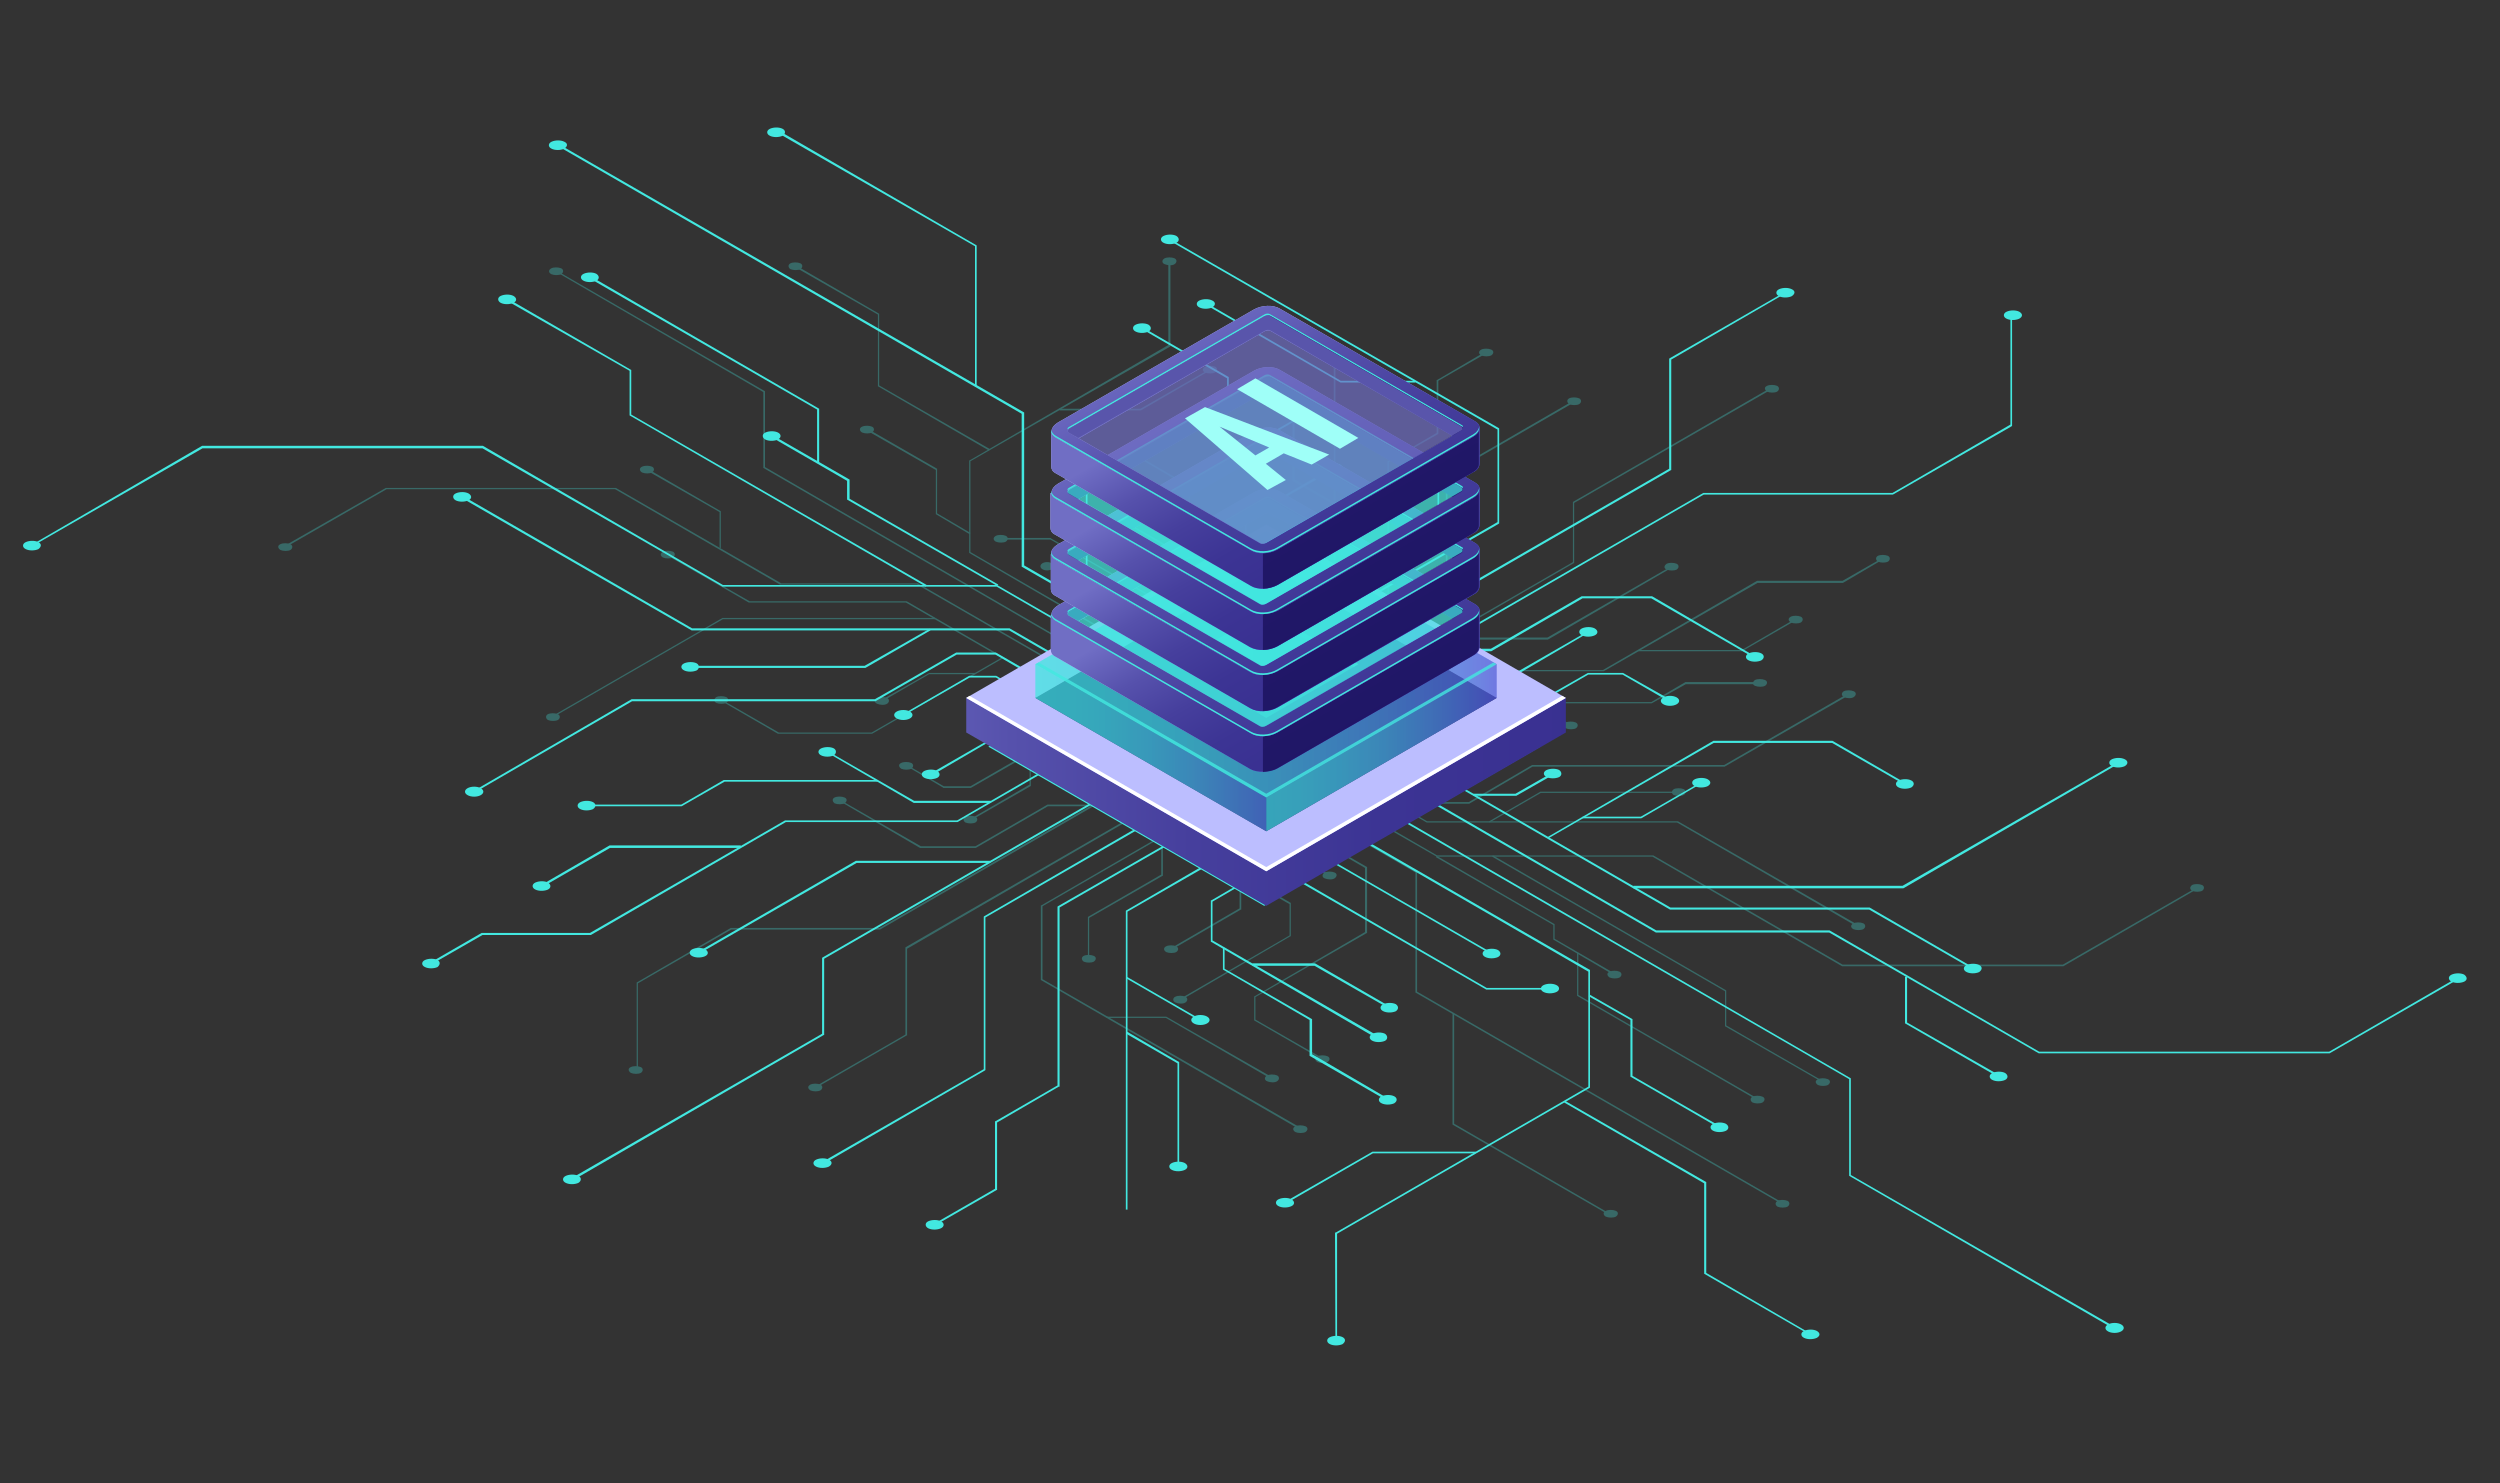 <?xml version="1.0" encoding="utf-8"?>
<!-- Generator: Adobe Illustrator 22.1.0, SVG Export Plug-In . SVG Version: 6.00 Build 0)  -->
<svg version="1.1" id="Ñëîé_1" xmlns="http://www.w3.org/2000/svg" xmlns:xlink="http://www.w3.org/1999/xlink" x="0px" y="0px"
	 viewBox="0 0 600 356" style="enable-background:new 0 0 600 356;" xml:space="preserve">
<rect x="0" y="0" width="600" height="356" fill="#333333" stroke="none"/>
<style type="text/css">
	.st0{fill:#42E8E0;}
	.st1{opacity:0.3;}
	.st2{fill:url(#SVGID_1_);}
	.st3{fill:#BCBEFF;}
	.st4{fill:#FFFFFF;}
	.st5{fill:#0F054C;}
	.st6{opacity:0.5;fill:url(#SVGID_2_);enable-background:new    ;}
	.st7{opacity:0.5;fill:url(#SVGID_3_);enable-background:new    ;}
	.st8{opacity:0.5;fill:url(#SVGID_4_);enable-background:new    ;}
	.st9{opacity:0.5;fill:url(#SVGID_5_);enable-background:new    ;}
	.st10{opacity:0.5;fill:#42E8E0;enable-background:new    ;}
	.st11{opacity:0.5;fill:url(#SVGID_6_);enable-background:new    ;}
	.st12{opacity:0.5;fill:url(#SVGID_7_);enable-background:new    ;}
	.st13{opacity:0.8;fill:#42E8E0;enable-background:new    ;}
	.st14{fill:url(#SVGID_8_);}
	.st15{fill:url(#SVGID_9_);}
	.st16{opacity:0.6;fill:#0F054C;enable-background:new    ;}
	.st17{fill:url(#SVGID_10_);}
	.st18{fill:url(#SVGID_11_);}
	.st19{fill:#251C72;}
	.st20{opacity:0.7;fill:#42E8E0;enable-background:new    ;}
	.st21{fill:url(#SVGID_12_);}
	.st22{fill:url(#SVGID_13_);}
	.st23{fill:url(#SVGID_14_);}
	.st24{fill:url(#SVGID_15_);}
	.st25{fill:url(#SVGID_16_);}
	.st26{fill:url(#SVGID_17_);}
	.st27{fill:url(#SVGID_18_);}
	.st28{fill:url(#SVGID_19_);}
	.st29{fill:url(#SVGID_20_);}
	.st30{fill:url(#SVGID_21_);}
	.st31{fill:url(#SVGID_22_);}
	.st32{fill:url(#SVGID_23_);}
	.st33{opacity:0.7;fill:#706EC4;enable-background:new    ;}
	.st34{fill:#9FFFF8;}
</style>
<path class="st0" d="M303.4,217.4L303.4,217.4l-66.2-38.2l0.3-0.2l65.9-38l0.1,0.1l66.1,38.1l-0.3,0.2L303.4,217.4z M238.1,179.2
	l65.3,37.7l65.3-37.7l-65.3-37.7L238.1,179.2z"/>
<g>
	<g>
		<path class="st0" d="M138.8,283.9c-0.9,0.4-2.2,0.4-3,0c-0.9-0.4-0.9-1.3,0-1.7s2.2-0.4,3,0C139.6,282.6,139.6,283.4,138.8,283.9z
			"/>
		<path class="st0" d="M198.9,280c-0.9,0.4-2.2,0.4-3,0c-0.9-0.4-0.9-1.3,0-1.7c0.9-0.4,2.2-0.4,3,0
			C199.8,278.7,199.8,279.5,198.9,280z"/>
		<path class="st0" d="M225.8,294.8c-0.9,0.4-2.2,0.4-3,0s-0.9-1.3,0-1.7s2.2-0.4,3,0C226.7,293.5,226.7,294.4,225.8,294.8z"/>
		<path class="st0" d="M105,232.1c-0.9,0.4-2.2,0.4-3,0c-0.9-0.4-0.9-1.3,0-1.7c0.9-0.4,2.2-0.4,3,0
			C105.7,230.8,105.7,231.5,105,232.1z"/>
		<g>
			<path class="st0" d="M304.9,211l-0.1-0.1l-56.3-32.5l56.4-32.5l0.1,0.1l56.3,32.5L304.9,211z M249.5,178.5l55.4,32l55.4-32
				l-55.4-32L249.5,178.5z"/>
			<polygon class="st0" points="284.2,158.4 245.2,136 245.2,99.3 133.8,35 134.1,34.6 245.8,99 245.8,135.7 284.4,158 			"/>
			<polygon class="st0" points="234,92.7 234,59.1 186.5,31.8 186.8,31.3 234.4,58.9 234.4,92.7 			"/>
			<polygon class="st0" points="276.9,162.6 239.2,140.8 173.4,140.8 115.8,107.6 48.6,107.6 7.9,131 7.7,130.7 48.5,107 115.9,107 
				173.5,140.4 239.3,140.4 277.1,162.2 			"/>
			<polygon class="st0" points="332.9,162.6 332.7,162.2 408.8,118.3 454.2,118.3 482.5,101.9 482.5,75.4 482.9,75.4 482.9,102.2 
				482.8,102.3 454.3,118.7 408.9,118.7 			"/>
			<polygon class="st0" points="323.8,157.4 323.6,156.9 400.6,112.5 400.6,86.1 400.7,86 428.5,70 428.7,70.3 401.1,86.3 
				401.1,112.8 400.9,112.9 			"/>
			<polygon class="st0" points="314.3,151.8 314.1,151.4 359.4,125.3 359.4,103.1 280.6,57.7 280.9,57.4 359.8,102.8 359.8,125.6 
				359.7,125.7 			"/>
			<polygon class="st0" points="559.1,252.8 489.3,252.8 439,223.8 397.4,223.8 340,190.6 340.3,190.2 397.5,223.3 439.1,223.3 
				489.4,252.4 559,252.4 589.8,234.6 590,235 			"/>
			<polygon class="st0" points="473.4,232.6 448.6,218.3 400.8,218.3 346.5,186.9 346.7,186.5 400.9,217.8 448.7,217.8 473.6,232.2 
							"/>
			<polygon class="st0" points="371.6,201.2 371.4,200.9 411.2,177.8 439.8,177.8 458.3,188.5 458.1,188.9 439.7,178.3 411.3,178.3 
							"/>
			<polygon class="st0" points="479.6,258.5 457.2,245.6 457.2,234.4 457.7,234.4 457.7,245.4 479.9,258.1 			"/>
			<polygon class="st0" points="339.7,91.8 321.7,91.8 289.3,73.1 289.5,72.7 321.8,91.4 339.7,91.4 			"/>
			<polygon class="st0" points="323.1,146.7 322.7,146.7 322.7,134.7 322.8,134.7 345,121.8 345,109.4 345.4,109.4 345.4,122 
				345.3,122.2 323.1,135 			"/>
			<polygon class="st0" points="197.5,279.4 197.3,278.9 236.1,256.6 236.1,220 236.2,219.9 278.5,195.4 278.8,195.8 236.5,220.2 
				236.5,256.8 236.4,256.9 			"/>
			<polygon class="st0" points="223.7,294.5 223.5,294.1 238.8,285.3 238.8,269.1 238.9,269.1 253.8,260.5 253.8,217.6 253.9,217.5 
				285.4,199.4 285.6,199.8 254.3,217.8 254.3,260.8 254.1,260.8 239.3,269.4 239.3,285.6 239.2,285.6 			"/>
			<polygon class="st0" points="103.6,231.4 103.3,231 115.6,223.9 141.6,223.9 188.4,196.9 229.7,196.9 255.4,182 255.6,182.4 
				229.8,197.3 188.6,197.3 141.8,224.4 115.8,224.4 			"/>
			<polygon class="st0" points="130.1,212.9 129.9,212.4 146.3,202.9 177.8,202.9 177.8,203.5 146.4,203.5 			"/>
			<polygon class="st0" points="137.4,283.3 137.1,282.8 197.3,248.1 197.3,229.9 197.4,229.8 267.8,189.2 268,189.6 197.8,230.1 
				197.8,248.4 197.7,248.4 			"/>
			<polygon class="st0" points="269.3,167 242.2,151.3 166,151.3 110.8,119.5 111,119 166.1,150.8 242.3,150.8 269.5,166.5 			"/>
			<polygon class="st0" points="207.7,160.3 165.6,160.3 165.6,159.8 207.5,159.8 223.1,150.9 223.3,151.3 			"/>
			<polygon class="st0" points="320.5,321.7 320.4,295.8 320.6,295.8 381.2,260.8 381.2,233.2 323.8,200 324.1,199.6 381.6,232.8 
				381.6,261 381.5,261.1 320.9,296.1 320.9,321.7 			"/>
			<polygon class="st0" points="308.5,288.9 308.3,288.5 329.4,276.4 354.2,276.4 354.2,276.8 329.5,276.8 			"/>
			<rect x="336.7" y="192.3" transform="matrix(0.5 -0.866 0.866 0.5 -19.207 400.109)" class="st0" width="0.4" height="48.7"/>
			<polygon class="st0" points="270.2,290.3 270.2,218.6 270.3,218.5 294.4,204.5 294.6,205 270.6,218.8 270.6,290.3 			"/>
			<polygon class="st0" points="282.6,279.9 282.6,255.2 270.3,248.1 270.5,247.6 283,254.9 283,279.9 			"/>
			<polygon class="st0" points="113.9,190.2 113.7,189.8 151.6,167.8 210,167.8 229.5,156.6 239,156.6 262.8,170.4 262.6,170.9 
				238.9,157.1 229.6,157.1 210.1,168.3 151.7,168.3 			"/>
			<polygon class="st0" points="372.1,237.5 356.7,237.5 307.8,209.3 308.1,208.9 356.8,237.1 372.1,237.1 			"/>
			<polygon class="st0" points="330.6,249.3 290.6,226 290.6,216.1 290.7,216.1 302.5,209.2 302.7,209.6 291,216.4 291,225.7 
				331,248.8 			"/>
			<polygon class="st0" points="333.3,242 315.5,231.8 300.6,231.8 300.6,231.2 315.6,231.2 333.6,241.6 			"/>
			<polygon class="st0" points="333,264.2 314.3,253.4 314.3,244.8 293.5,232.7 293.5,227.5 293.9,227.5 293.9,232.5 314.9,244.6 
				314.9,253 333.2,263.7 			"/>
			<path class="st0" d="M335,242.7c-0.9,0.4-2.2,0.4-3,0c-0.9-0.4-0.9-1.3,0-1.7c0.9-0.4,2.2-0.4,3,0
				C335.7,241.5,335.7,242.2,335,242.7z"/>
			<path class="st0" d="M332.4,249.8c-0.9,0.4-2.2,0.4-3,0c-0.9-0.4-0.9-1.3,0-1.7c0.9-0.4,2.2-0.4,3,0
				C333.1,248.6,333.1,249.4,332.4,249.8z"/>
			<ellipse class="st0" cx="288.1" cy="244.8" rx="2.2" ry="1.2"/>
			<path class="st0" d="M200.1,181.3c-0.9,0.4-2.2,0.4-3,0c-0.9-0.4-0.9-1.3,0-1.7c0.9-0.4,2.2-0.4,3,0
				C200.8,180,200.8,180.8,200.1,181.3z"/>
			<path class="st0" d="M142.3,194.2c-0.9,0.4-2.2,0.4-3,0c-0.9-0.4-0.9-1.3,0-1.7c0.9-0.4,2.2-0.4,3,0
				C143.1,192.9,143.1,193.7,142.3,194.2z"/>
			<ellipse class="st0" cx="216.8" cy="171.6" rx="2.2" ry="1.2"/>
			<path class="st0" d="M224.9,186.7c-0.9,0.4-2.2,0.4-3,0c-0.9-0.4-0.9-1.3,0-1.7s2.2-0.4,3,0C225.7,185.5,225.7,186.3,224.9,186.7
				z"/>
			<path class="st0" d="M322.2,322.6c-0.9,0.4-2.2,0.4-3,0c-0.9-0.4-0.9-1.3,0-1.7c0.9-0.4,2.2-0.4,3,0
				C323,321.3,323,322,322.2,322.6z"/>
			<path class="st0" d="M309.9,289.5c-0.9,0.4-2.2,0.4-3,0c-0.9-0.4-0.9-1.3,0-1.7c0.9-0.4,2.2-0.4,3,0
				C310.8,288.3,310.8,289.1,309.9,289.5z"/>
			<ellipse class="st0" cx="507.5" cy="318.7" rx="2.2" ry="1.2"/>
			<path class="st0" d="M436,321.1c-0.9,0.4-2.2,0.4-3,0c-0.9-0.4-0.9-1.3,0-1.7c0.9-0.4,2.2-0.4,3,0
				C436.9,319.9,436.9,320.6,436,321.1z"/>
			<path class="st0" d="M414.2,271.4c-0.9,0.4-2.2,0.4-3,0c-0.9-0.4-0.9-1.3,0-1.7c0.9-0.4,2.2-0.4,3,0
				C415,270.2,415,271,414.2,271.4z"/>
			<path class="st0" d="M167.2,160.9c-0.9,0.4-2.2,0.4-3,0c-0.9-0.4-0.9-1.3,0-1.7c0.9-0.4,2.2-0.4,3,0
				C167.9,159.6,167.9,160.5,167.2,160.9z"/>
			<path class="st0" d="M112.4,120.1c-0.9,0.4-2.2,0.4-3,0s-0.9-1.3,0-1.7c0.9-0.4,2.2-0.4,3,0C113.3,118.9,113.3,119.7,112.4,120.1
				z"/>
			<path class="st0" d="M9.2,131.8c-0.9,0.4-2.2,0.4-3,0c-0.9-0.4-0.9-1.3,0-1.7s2.2-0.4,3,0C10,130.5,10,131.2,9.2,131.8z"/>
			<path class="st0" d="M187.8,32.6c-0.9,0.4-2.2,0.4-3,0c-0.9-0.4-0.9-1.3,0-1.7c0.9-0.4,2.2-0.4,3,0
				C188.6,31.3,188.6,32.1,187.8,32.6z"/>
			<path class="st0" d="M334.6,264.8c-0.9,0.4-2.2,0.4-3,0c-0.9-0.4-0.9-1.3,0-1.7c0.9-0.4,2.2-0.4,3,0
				C335.4,263.5,335.4,264.3,334.6,264.8z"/>
			<path class="st0" d="M284.3,280.8c-0.9,0.4-2.2,0.4-3,0c-0.9-0.4-0.9-1.3,0-1.7c0.9-0.4,2.2-0.4,3,0
				C285.2,279.6,285.2,280.4,284.3,280.8z"/>
			<path class="st0" d="M131.5,213.5c-0.9,0.4-2.2,0.4-3,0c-0.9-0.4-0.9-1.3,0-1.7c0.9-0.4,2.2-0.4,3,0
				C132.3,212.3,132.3,213.1,131.5,213.5z"/>
			<path class="st0" d="M169.2,229.5c-0.9,0.4-2.2,0.4-3,0c-0.9-0.4-0.9-1.3,0-1.7c0.9-0.4,2.2-0.4,3,0
				C170.1,228.3,170.1,229.1,169.2,229.5z"/>
			<ellipse class="st0" cx="113.8" cy="190" rx="2.2" ry="1.2"/>
			<path class="st0" d="M373.5,238.1c-0.9,0.4-2.2,0.4-3,0c-0.9-0.4-0.9-1.3,0-1.7c0.9-0.4,2.2-0.4,3,0
				C374.4,236.8,374.4,237.7,373.5,238.1z"/>
			<path class="st0" d="M458.7,189c-0.9,0.4-2.2,0.4-3,0c-0.9-0.4-0.9-1.3,0-1.7c0.9-0.4,2.2-0.4,3,0
				C459.5,187.7,459.5,188.5,458.7,189z"/>
			<path class="st0" d="M422.7,158.5c-0.9,0.4-2.2,0.4-3,0c-0.9-0.4-0.9-1.3,0-1.7c0.9-0.4,2.2-0.4,3,0S423.5,158,422.7,158.5z"/>
			<ellipse class="st0" cx="400.8" cy="168.2" rx="2.2" ry="1.2"/>
			<path class="st0" d="M382.7,152.5c-0.9,0.4-2.2,0.4-3,0c-0.9-0.4-0.9-1.3,0-1.7c0.9-0.4,2.2-0.4,3,0
				C383.6,151.3,383.6,152.1,382.7,152.5z"/>
			<path class="st0" d="M346.7,110.3c-0.9,0.4-2.2,0.4-3,0c-0.9-0.4-0.9-1.3,0-1.7c0.9-0.4,2.2-0.4,3,0
				C347.6,109.1,347.6,109.8,346.7,110.3z"/>
			<path class="st0" d="M484.6,76.5c-0.9,0.4-2.2,0.4-3,0c-0.9-0.4-0.9-1.3,0-1.7c0.9-0.4,2.2-0.4,3,0
				C485.5,75.3,485.5,76,484.6,76.5z"/>
			<path class="st0" d="M430,71.1c-0.9,0.4-2.2,0.4-3,0c-0.9-0.4-0.9-1.3,0-1.7c0.9-0.4,2.2-0.4,3,0C430.9,69.8,430.9,70.5,430,71.1
				z"/>
			<path class="st0" d="M321.7,113.2c-0.9,0.4-2.2,0.4-3,0c-0.9-0.4-0.9-1.3,0-1.7c0.9-0.4,2.2-0.4,3,0
				C322.4,112,322.4,112.8,321.7,113.2z"/>
			<path class="st0" d="M318.9,97.9c-0.9,0.4-2.2,0.4-3,0c-0.9-0.4-0.9-1.3,0-1.7c0.9-0.4,2.2-0.4,3,0
				C319.6,96.6,319.6,97.3,318.9,97.9z"/>
			<path class="st0" d="M275.6,79.6c-0.9,0.4-2.2,0.4-3,0c-0.9-0.4-0.9-1.3,0-1.7c0.9-0.4,2.2-0.4,3,0
				C276.4,78.4,276.4,79.2,275.6,79.6z"/>
			<path class="st0" d="M290.9,73.8c-0.9,0.4-2.2,0.4-3,0c-0.9-0.4-0.9-1.3,0-1.7c0.9-0.4,2.2-0.4,3,0
				C291.8,72.5,291.8,73.3,290.9,73.8z"/>
			<path class="st0" d="M135.4,35.7c-0.9,0.4-2.2,0.4-3,0c-0.9-0.4-0.9-1.3,0-1.7s2.2-0.4,3,0C136.3,34.4,136.3,35.1,135.4,35.7z"/>
			<path class="st0" d="M282.3,58.3c-0.9,0.4-2.2,0.4-3,0c-0.9-0.4-0.9-1.3,0-1.7c0.9-0.4,2.2-0.4,3,0
				C283.1,57.1,283.1,57.9,282.3,58.3z"/>
			<path class="st0" d="M374.2,186.5c-0.9,0.4-2.2,0.4-3,0c-0.9-0.4-0.9-1.3,0-1.7c0.9-0.4,2.2-0.4,3,0
				C374.9,185.3,374.9,186.1,374.2,186.5z"/>
			<path class="st0" d="M273.4,135.5c-0.9,0.4-2.2,0.4-3,0c-0.9-0.4-0.9-1.3,0-1.7c0.9-0.4,2.2-0.4,3,0
				C274.3,134.4,274.3,135.1,273.4,135.5z"/>
			<path class="st0" d="M186.7,105.5c-0.9,0.4-2.2,0.4-3,0s-0.9-1.3,0-1.7c0.9-0.4,2.2-0.4,3,0S187.6,105,186.7,105.5z"/>
			<path class="st0" d="M123.2,72.7c-0.9,0.4-2.2,0.4-3,0s-0.9-1.3,0-1.7s2.2-0.4,3,0C124.1,71.5,124.1,72.3,123.2,72.7z"/>
			<path class="st0" d="M143.1,67.4c-0.9,0.4-2.2,0.4-3,0c-0.9-0.4-0.9-1.3,0-1.7c0.9-0.4,2.2-0.4,3,0
				C143.9,66.2,143.9,67,143.1,67.4z"/>
			<path class="st0" d="M409.8,188.7c-0.9,0.4-2.2,0.4-3,0c-0.9-0.4-0.9-1.3,0-1.7c0.9-0.4,2.2-0.4,3,0
				C410.7,187.5,410.7,188.2,409.8,188.7z"/>
			<path class="st0" d="M481.2,259.2c-0.9,0.4-2.2,0.4-3,0c-0.9-0.4-0.9-1.3,0-1.7c0.9-0.4,2.2-0.4,3,0
				C482,258,482,258.8,481.2,259.2z"/>
			<path class="st0" d="M509.9,183.9c-0.9,0.4-2.2,0.4-3,0c-0.9-0.4-0.9-1.3,0-1.7c0.9-0.4,2.2-0.4,3,0
				C510.8,182.6,510.8,183.4,509.9,183.9z"/>
			<path class="st0" d="M475,233.3c-0.9,0.4-2.2,0.4-3,0c-0.9-0.4-0.9-1.3,0-1.7c0.9-0.4,2.2-0.4,3,0
				C475.8,232,475.8,232.7,475,233.3z"/>
			<path class="st0" d="M591.4,235.6c-0.9,0.4-2.2,0.4-3,0c-0.9-0.4-0.9-1.3,0-1.7c0.9-0.4,2.2-0.4,3,0
				C592.2,234.5,592.2,235.2,591.4,235.6z"/>
			<path class="st0" d="M359.5,229.7c-0.9,0.4-2.2,0.4-3,0c-0.9-0.4-0.9-1.3,0-1.7c0.9-0.4,2.2-0.4,3,0
				C360.3,228.5,360.3,229.3,359.5,229.7z"/>
			<rect x="279" y="229.5" transform="matrix(0.5 -0.866 0.866 0.5 -68.017 361.633)" class="st0" width="0.4" height="20.4"/>
			<polygon class="st0" points="363.9,191 353.6,191 353.6,190.5 363.7,190.5 372.8,185.3 373,185.8 			"/>
			<polygon class="st0" points="421,157.9 396.3,143.6 379.8,143.6 357.9,156.3 343.9,156.3 343.9,155.7 357.8,155.7 379.6,143.1 
				396.5,143.1 421.2,157.5 			"/>
			<polygon class="st0" points="356.5,176.1 356.2,175.7 381.1,161.5 389.5,161.5 400.5,167.7 400.3,168.2 389.4,161.9 381.2,161.9 
							"/>
			<polygon class="st0" points="363.4,172 362.9,172 362.9,162 363,161.9 381.1,151.5 381.3,151.8 363.4,162.3 			"/>
			<polygon class="st0" points="237.8,192.7 219.3,192.7 198.5,180.6 198.7,180.3 219.4,192.2 237.8,192.2 			"/>
			<polygon class="st0" points="507.3,318.9 443.8,282.2 443.8,259 332.7,194.8 332.9,194.4 444.2,258.8 444.2,282 507.6,318.5 			
				"/>
			<polygon class="st0" points="216.9,171.7 216.7,171.4 232.6,162.2 239.1,162.2 247.5,167.1 257,167.1 257,167.5 247.4,167.5 
				239,162.6 232.7,162.6 			"/>
			<polygon class="st0" points="290.7,154.7 260.6,137.3 260.6,117.2 260.7,117.2 294.5,97.6 294.5,90.8 274.1,79 274.3,78.6 
				294.9,90.5 294.9,97.9 294.8,98 261,117.5 261,137.1 290.9,154.2 			"/>
			<polygon class="st0" points="284,150.4 283.5,150.4 283.5,141.6 271.8,134.9 272.1,134.5 284,141.4 			"/>
			<polygon class="st0" points="222.2,140.8 151.1,99.7 151.1,89 121.7,72.2 121.9,71.7 151.5,88.8 151.5,99.5 222.4,140.4 			"/>
			<polygon class="st0" points="196.6,111 196.1,111 196.1,98.3 141.5,66.8 141.7,66.3 196.6,98.1 			"/>
			<polygon class="st0" points="239.3,140.6 203.3,119.9 203.3,115.4 185.1,104.9 185.3,104.4 203.9,115.1 203.9,119.7 239.6,140.3 
							"/>
			<polygon class="st0" points="412.6,270.7 391.3,258.4 391.3,244.8 381.3,239.1 381.5,238.7 391.8,244.6 391.8,258.2 412.8,270.3 
							"/>
			<polygon class="st0" points="393.9,196.4 379.8,196.4 379.8,196 393.8,196 408.2,187.7 408.4,188 			"/>
			<polygon class="st0" points="456.8,213.2 392,213.2 392,212.6 456.6,212.6 507.7,183.2 508.1,183.5 			"/>
			<polygon class="st0" points="299.2,149.7 298.8,149.7 298.8,124.4 298.9,124.3 319.6,112.3 320,112.8 299.2,124.6 			"/>
			<polygon class="st0" points="298.9,135 283.7,126.3 283.7,116.1 283.8,116.1 317.3,96.8 317.5,97.2 284.1,116.4 284.1,125.9 
				299.1,134.7 			"/>
			<polygon class="st0" points="167.9,228.8 167.6,228.4 205.4,206.6 237.7,206.6 237.7,207.1 205.6,207.1 			"/>
			<polygon class="st0" points="163.6,193.5 140.8,193.5 140.8,193.1 163.5,193.1 173.7,187.2 210.6,187.2 210.6,187.6 173.9,187.6 
							"/>
			<polygon class="st0" points="223.6,186.1 223.4,185.6 240.6,175.7 253.5,175.7 253.5,176.1 240.7,176.1 			"/>
			<polygon class="st0" points="434.4,320.4 409,305.7 409,284 375.4,264.6 375.6,264.2 409.5,283.7 409.5,305.5 434.6,320.1 			"/>
		</g>
	</g>
	<g class="st1">
		<path class="st0" d="M424.1,92.6c0.6-0.3,1.7-0.3,2.4,0c0.6,0.3,0.6,1,0,1.4c-0.6,0.3-1.7,0.3-2.4,0
			C423.4,93.5,423.4,92.9,424.1,92.6z"/>
		<path class="st0" d="M376.6,95.6c0.6-0.3,1.7-0.3,2.4,0c0.6,0.3,0.6,1,0,1.4c-0.6,0.3-1.7,0.3-2.4,0C376,96.6,376,95.9,376.6,95.6
			z"/>
		<path class="st0" d="M355.5,83.9c0.6-0.3,1.7-0.3,2.4,0s0.6,1,0,1.4c-0.6,0.3-1.7,0.3-2.4,0C354.8,84.9,354.8,84.3,355.5,83.9z"/>
		<path class="st0" d="M450.7,133.4c0.6-0.3,1.7-0.3,2.4,0c0.6,0.3,0.6,1,0,1.4c-0.6,0.3-1.7,0.3-2.4,0
			C450.1,134.4,450.1,133.7,450.7,133.4z"/>
		<g>
			<path class="st0" d="M293.1,201.2L293.1,201.2l-44.4-25.6l44.4-25.6h0.1l44.3,25.6L293.1,201.2z M249.4,175.6l43.6,25.2
				l43.6-25.2l-43.6-25.2L249.4,175.6z"/>
			<polygon class="st0" points="427.7,289 339.7,238.2 339.7,209.4 309.3,191.8 309.5,191.5 340.1,209.2 340.1,238 427.9,288.7 			
				"/>
			<polygon class="st0" points="386.2,291.6 348.6,269.9 348.6,243.2 349,243.2 349,269.7 386.4,291.3 			"/>
			<polygon class="st0" points="495.2,231.9 442.1,231.9 442.1,231.9 396.6,205.6 344.8,205.6 344.8,205.6 315,188.5 315.2,188.1 
				344.9,205.3 396.7,205.3 396.8,205.3 442.2,231.5 495.1,231.5 527.2,213 527.4,213.3 			"/>
			<polygon class="st0" points="153.1,256.9 152.8,256.9 152.8,235.8 152.8,235.8 175.4,222.7 211.1,222.7 270.9,188.1 271.1,188.5 
				211.2,223.1 175.5,223.1 153.1,236 			"/>
			<polygon class="st0" points="195.8,261.1 195.6,260.8 217.3,248.3 217.3,227.4 217.4,227.3 278.2,192.2 278.3,192.6 217.7,227.7 
				217.7,248.5 217.6,248.5 			"/>
			<polygon class="st0" points="312,271.1 249.8,235.2 249.8,217.3 249.9,217.3 285.6,196.6 285.8,196.9 250.2,217.5 250.2,235 
				312.2,270.7 			"/>
			<polygon class="st0" points="265.2,166.3 220.1,140.3 187.3,140.3 187.2,140.3 147.6,117.4 92.8,117.4 68.6,131.3 68.3,131 
				92.6,117.1 147.7,117.1 147.8,117.1 187.5,140 220.2,140 220.3,140 265.4,166 			"/>
			<polygon class="st0" points="260.1,169.3 217.4,144.6 179.8,144.6 179.7,144.6 160.1,133.3 160.2,133 179.9,144.3 217.5,144.3 
				217.6,144.3 260.3,169 			"/>
			<polygon class="st0" points="209.3,176.1 186.8,176.1 186.7,176.1 172.2,167.7 172.3,167.4 186.9,175.8 209.2,175.8 240.6,157.7 
				240.7,158 			"/>
			<polygon class="st0" points="172.7,131.5 172.7,122.9 155.2,112.9 155.4,112.5 173,122.7 173,131.5 			"/>
			<polygon class="st0" points="305.2,259 279.8,244.3 265.6,244.3 265.6,244 279.9,244 279.9,244 305.4,258.6 			"/>
			<polygon class="st0" points="261.4,230 261.1,230 261.1,220.1 261.2,220 278.7,209.9 278.7,200.7 279.1,200.7 279.1,210.2 
				279,210.2 261.4,220.3 			"/>
			<polygon class="st0" points="313.9,162.2 313.7,162 347,142.7 347,113.8 347.1,113.8 377.7,96.1 377.9,96.5 347.4,114.1 
				347.4,142.9 347.3,143 			"/>
			<polygon class="st0" points="308.5,159.2 308.3,158.9 333,144.6 333,110.7 333.1,110.7 344.8,103.9 344.8,91.2 344.9,91.2 
				357,84.1 357.2,84.5 345.2,91.4 345.2,104.1 345.1,104.2 333.3,110.9 333.3,144.8 333.2,144.8 			"/>
			<polygon class="st0" points="332.2,172.8 331.9,172.5 352.2,160.8 384.7,160.8 421.7,139.4 442.2,139.4 451.8,133.9 452,134.2 
				442.3,139.9 421.8,139.9 384.9,161.1 352.4,161.1 			"/>
			<polygon class="st0" points="418.1,156.3 393.2,156.3 393.2,156 418,156 430.9,148.5 431.1,148.8 			"/>
			<polygon class="st0" points="322.3,167.2 322.1,166.9 377.5,134.9 377.5,120.5 377.6,120.4 425.1,93 425.4,93.3 377.8,120.7 
				377.8,135.1 377.8,135.1 			"/>
			<polygon class="st0" points="445.9,222.5 402.5,197.4 342.4,197.4 342.4,197.4 320.9,185 321.1,184.7 342.5,197.1 402.6,197.1 
				402.7,197.1 446.1,222.1 			"/>
			<polygon class="st0" points="357.5,197.4 357.4,197.1 369.7,190 402.9,190 402.9,190.3 369.8,190.3 			"/>
			<polygon class="st0" points="277.9,159 232.6,132.7 232.6,110.5 232.7,110.5 280.4,82.8 280.4,62.8 280.9,62.8 280.9,83.1 
				280.8,83.2 232.9,110.7 232.9,132.5 278.2,158.7 			"/>
			<polygon class="st0" points="273.8,98.5 254.3,98.5 254.3,98.1 273.7,98.1 290.3,88.6 290.4,88.9 			"/>
			<polygon class="st0" points="284.4,155.3 251.2,136.1 251.3,135.8 284.6,155 			"/>
			<polygon class="st0" points="301.4,155.1 301.2,154.8 320.1,143.9 320.1,87.5 320.5,87.5 320.5,144.1 320.4,144.1 			"/>
			<polygon class="st0" points="320.2,121.1 310.2,115.4 310.2,95.6 310.7,95.6 310.7,115.1 320.4,120.7 			"/>
			<polygon class="st0" points="352.6,192.9 345,192.9 345,192.8 326.2,182 326.4,181.7 345.1,192.5 352.5,192.5 367.7,183.6 
				413.8,183.6 443.6,166.4 443.8,166.8 413.9,184 367.8,184 			"/>
			<polygon class="st0" points="290.6,151.6 252.1,129.5 240.2,129.5 240.2,129.1 252.2,129.1 252.2,129.2 290.8,151.3 			"/>
			<polygon class="st0" points="295,151.4 294.8,151.1 304.1,145.7 304.1,138.4 272.5,120.2 272.8,119.9 304.4,138.1 304.4,145.9 
				304.3,146 			"/>
			<polygon class="st0" points="296.5,134 284.6,134 284.5,134 270.5,125.8 270.7,125.5 284.8,133.6 296.5,133.6 			"/>
			<polygon class="st0" points="302.1,136.9 301.7,136.9 301.7,133.1 285.2,123.6 285.2,116.9 270.7,108.4 270.9,108.1 285.6,116.6 
				285.6,123.3 302.1,132.8 			"/>
			<path class="st0" d="M269.4,125.1c0.6-0.3,1.7-0.3,2.4,0c0.6,0.3,0.6,1,0,1.4c-0.6,0.3-1.7,0.3-2.4,0
				C268.8,126,268.8,125.4,269.4,125.1z"/>
			<path class="st0" d="M271.5,119.3c0.6-0.3,1.7-0.3,2.4,0c0.6,0.3,0.6,1,0,1.4c-0.6,0.4-1.7,0.3-2.4,0
				C270.8,120.3,270.8,119.8,271.5,119.3z"/>
			<path class="st0" d="M305.2,122.6c0.6-0.3,1.7-0.3,2.4,0c0.6,0.3,0.6,1,0,1.4c-0.6,0.3-1.7,0.3-2.4,0
				C304.5,123.7,304.5,123,305.2,122.6z"/>
			<path class="st0" d="M375.8,173.4c0.6-0.3,1.7-0.3,2.4,0c0.6,0.3,0.6,1,0,1.4c-0.6,0.3-1.7,0.3-2.4,0
				C375.1,174.4,375.1,173.8,375.8,173.4z"/>
			<path class="st0" d="M421.2,163.2c0.6-0.3,1.7-0.3,2.4,0s0.6,1,0,1.4c-0.6,0.3-1.7,0.3-2.4,0S420.6,163.6,421.2,163.2z"/>
			<path class="st0" d="M361.3,180.4c0.6-0.3,1.7-0.3,2.4,0s0.6,1,0,1.4c-0.6,0.3-1.7,0.3-2.4,0
				C360.7,181.3,360.7,180.8,361.3,180.4z"/>
			<path class="st0" d="M356.1,169.1c0.6-0.3,1.7-0.3,2.4,0s0.6,1,0,1.4c-0.6,0.3-1.7,0.3-2.4,0
				C355.5,170.1,355.5,169.5,356.1,169.1z"/>
			<path class="st0" d="M279.5,62c0.6-0.3,1.7-0.3,2.4,0c0.6,0.3,0.6,1,0,1.4c-0.6,0.4-1.7,0.3-2.4,0
				C278.8,63.1,278.8,62.4,279.5,62z"/>
			<path class="st0" d="M289.2,88c0.6-0.3,1.7-0.3,2.4,0s0.6,1,0,1.4c-0.6,0.3-1.7,0.3-2.4,0C288.5,89,288.5,88.5,289.2,88z"/>
			<path class="st0" d="M132.3,64.4c0.6-0.3,1.7-0.3,2.4,0c0.6,0.3,0.6,1,0,1.4c-0.6,0.3-1.7,0.3-2.4,0
				C131.6,65.4,131.6,64.8,132.3,64.4z"/>
			<path class="st0" d="M189.7,63.2c0.6-0.3,1.7-0.3,2.4,0c0.6,0.3,0.6,1,0,1.4c-0.6,0.3-1.7,0.3-2.4,0
				C189.1,64.2,189.1,63.5,189.7,63.2z"/>
			<path class="st0" d="M206.9,102.4c0.6-0.3,1.7-0.3,2.4,0c0.6,0.3,0.6,1,0,1.4c-0.6,0.3-1.7,0.3-2.4,0
				C206.2,103.4,206.2,102.7,206.9,102.4z"/>
			<path class="st0" d="M401.7,189.4c0.6-0.3,1.7-0.3,2.4,0c0.6,0.3,0.6,1,0,1.4c-0.6,0.3-1.7,0.3-2.4,0
				C401.1,190.4,401.1,189.9,401.7,189.4z"/>
			<path class="st0" d="M444.8,221.6c0.6-0.3,1.7-0.3,2.4,0c0.6,0.3,0.6,1,0,1.4c-0.6,0.3-1.7,0.3-2.4,0
				C444.1,222.6,444.1,222,444.8,221.6z"/>
			<path class="st0" d="M526.1,212.4c0.6-0.3,1.7-0.3,2.4,0c0.6,0.3,0.6,1,0,1.4c-0.6,0.3-1.7,0.3-2.4,0
				C525.5,213.4,525.5,212.9,526.1,212.4z"/>
			<path class="st0" d="M385.4,290.6c0.6-0.3,1.7-0.3,2.4,0s0.6,1,0,1.4c-0.6,0.3-1.7,0.3-2.4,0
				C384.7,291.6,384.7,290.9,385.4,290.6z"/>
			<path class="st0" d="M269.6,107.6c0.6-0.3,1.7-0.3,2.4,0c0.6,0.3,0.6,1,0,1.4c-0.6,0.3-1.7,0.3-2.4,0
				C269,108.5,269,108,269.6,107.6z"/>
			<path class="st0" d="M309.3,94.9c0.6-0.3,1.7-0.3,2.4,0s0.6,1,0,1.4c-0.6,0.3-1.7,0.3-2.4,0C308.6,95.9,308.6,95.4,309.3,94.9z"
				/>
			<path class="st0" d="M429.8,148c0.6-0.3,1.7-0.3,2.4,0c0.6,0.3,0.6,1,0,1.4c-0.6,0.3-1.7,0.3-2.4,0
				C429.1,148.9,429.1,148.4,429.8,148z"/>
			<path class="st0" d="M400,135.3c0.6-0.3,1.7-0.3,2.4,0c0.6,0.3,0.6,1,0,1.4c-0.6,0.3-1.7,0.3-2.4,0
				C399.3,136.4,399.3,135.8,400,135.3z"/>
			<path class="st0" d="M442.5,165.9c0.6-0.3,1.7-0.3,2.4,0s0.6,1,0,1.4c-0.6,0.4-1.7,0.3-2.4,0
				C441.9,166.9,441.9,166.3,442.5,165.9z"/>
			<path class="st0" d="M239,128.6c0.6-0.3,1.7-0.3,2.4,0c0.6,0.3,0.6,1,0,1.4c-0.6,0.3-1.7,0.3-2.4,0
				C238.3,129.6,238.3,129,239,128.6z"/>
			<path class="st0" d="M171.9,167.3c0.6-0.3,1.7-0.3,2.4,0c0.6,0.3,0.6,1,0,1.4c-0.6,0.3-1.7,0.3-2.4,0
				C171.3,168.4,171.3,167.7,171.9,167.3z"/>
			<path class="st0" d="M200.3,191.4c0.6-0.3,1.7-0.3,2.4,0s0.6,1,0,1.4c-0.6,0.3-1.7,0.3-2.4,0
				C199.7,192.3,199.7,191.7,200.3,191.4z"/>
			<path class="st0" d="M216.3,183.1c0.6-0.3,1.7-0.3,2.4,0c0.6,0.3,0.6,1,0,1.4c-0.6,0.3-1.7,0.3-2.4,0
				C215.6,184,215.6,183.4,216.3,183.1z"/>
			<path class="st0" d="M231.7,196c0.6-0.3,1.7-0.3,2.4,0c0.6,0.3,0.6,1,0,1.4c-0.6,0.3-1.7,0.3-2.4,0
				C231.1,197,231.1,196.4,231.7,196z"/>
			<path class="st0" d="M260.1,229.4c0.6-0.3,1.7-0.3,2.4,0s0.6,1,0,1.4c-0.6,0.3-1.7,0.3-2.4,0
				C259.5,230.4,259.5,229.7,260.1,229.4z"/>
			<path class="st0" d="M151.4,256.1c0.6-0.3,1.7-0.3,2.4,0c0.6,0.3,0.6,1,0,1.4c-0.6,0.3-1.7,0.3-2.4,0
				C150.7,257,150.7,256.4,151.4,256.1z"/>
			<path class="st0" d="M194.5,260.3c0.6-0.3,1.7-0.3,2.4,0c0.6,0.3,0.6,1,0,1.4c-0.6,0.3-1.7,0.3-2.4,0
				C193.8,261.2,193.8,260.7,194.5,260.3z"/>
			<path class="st0" d="M279.9,227.1c0.6-0.3,1.7-0.3,2.4,0c0.6,0.3,0.6,1,0,1.4c-0.6,0.3-1.7,0.3-2.4,0
				C279.2,228.1,279.2,227.4,279.9,227.1z"/>
			<path class="st0" d="M282.1,239.2c0.6-0.3,1.7-0.3,2.4,0c0.6,0.3,0.6,1,0,1.4c-0.6,0.4-1.7,0.3-2.4,0S281.4,239.5,282.1,239.2z"
				/>
			<path class="st0" d="M316.2,253.5c0.6-0.3,1.7-0.3,2.4,0s0.6,1,0,1.4c-0.6,0.3-1.7,0.3-2.4,0
				C315.5,254.5,315.5,253.9,316.2,253.5z"/>
			<path class="st0" d="M304.1,258.1c0.6-0.3,1.7-0.3,2.4,0c0.6,0.3,0.6,1,0,1.4c-0.6,0.4-1.7,0.3-2.4,0S303.4,258.5,304.1,258.1z"
				/>
			<path class="st0" d="M426.6,288.2c0.6-0.3,1.7-0.3,2.4,0c0.6,0.3,0.6,1,0,1.4c-0.6,0.3-1.7,0.3-2.4,0
				C426,289.2,426,288.6,426.6,288.2z"/>
			<path class="st0" d="M310.9,270.3c0.6-0.3,1.7-0.3,2.4,0s0.6,1,0,1.4c-0.6,0.3-1.7,0.3-2.4,0
				C310.2,271.3,310.2,270.6,310.9,270.3z"/>
			<path class="st0" d="M238.5,169.2c0.6-0.3,1.7-0.3,2.4,0c0.6,0.3,0.6,1,0,1.4c-0.6,0.3-1.7,0.3-2.4,0
				C237.9,170.2,237.9,169.7,238.5,169.2z"/>
			<path class="st0" d="M317.9,209.4c0.6-0.3,1.7-0.3,2.4,0s0.6,1,0,1.4c-0.6,0.4-1.7,0.3-2.4,0S317.3,209.8,317.9,209.4z"/>
			<path class="st0" d="M386.3,233.2c0.6-0.3,1.7-0.3,2.4,0c0.6,0.3,0.6,1,0,1.4c-0.6,0.3-1.7,0.3-2.4,0
				C385.6,234.1,385.6,233.5,386.3,233.2z"/>
			<path class="st0" d="M436.3,259c0.6-0.3,1.7-0.3,2.4,0s0.6,1,0,1.4c-0.6,0.3-1.7,0.3-2.4,0C435.6,259.9,435.6,259.4,436.3,259z"
				/>
			<path class="st0" d="M420.6,263.2c0.6-0.3,1.7-0.3,2.4,0s0.6,1,0,1.4c-0.6,0.3-1.7,0.3-2.4,0C420,264.2,420,263.5,420.6,263.2z"
				/>
			<path class="st0" d="M210.5,167.5c0.6-0.3,1.7-0.3,2.4,0c0.6,0.3,0.6,1,0,1.4c-0.6,0.4-1.7,0.3-2.4,0
				C209.8,168.6,209.7,167.9,210.5,167.5z"/>
			<path class="st0" d="M154.1,112c0.6-0.3,1.7-0.3,2.4,0c0.6,0.3,0.6,1,0,1.4c-0.6,0.3-1.7,0.3-2.4,0
				C153.4,113,153.4,112.3,154.1,112z"/>
			<path class="st0" d="M131.5,171.4c0.6-0.3,1.7-0.3,2.4,0c0.6,0.3,0.6,1,0,1.4c-0.6,0.3-1.7,0.3-2.4,0
				C130.9,172.4,130.9,171.7,131.5,171.4z"/>
			<path class="st0" d="M159.1,132.4c0.6-0.3,1.7-0.3,2.4,0c0.6,0.3,0.6,1,0,1.4c-0.6,0.3-1.7,0.3-2.4,0
				C158.4,133.4,158.4,132.8,159.1,132.4z"/>
			<path class="st0" d="M67.3,130.6c0.6-0.3,1.7-0.3,2.4,0c0.6,0.3,0.6,1,0,1.4c-0.6,0.3-1.7,0.3-2.4,0
				C66.6,131.5,66.6,130.9,67.3,130.6z"/>
			<ellipse class="st0" cx="251.3" cy="135.9" rx="1.6" ry="1"/>
			<polygon class="st0" points="320.2,131.5 306.2,123.4 306.5,123.1 320.4,131.2 			"/>
			<polygon class="st0" points="239.6,170.2 239.4,169.9 246.6,165.8 254.6,165.8 254.6,166.1 246.7,166.1 			"/>
			<polygon class="st0" points="234.2,203.5 220.9,203.5 220.8,203.5 201.4,192.2 201.5,191.9 221,203.1 234.1,203.1 251.4,193.1 
				262.3,193.1 262.3,193.5 251.5,193.5 			"/>
			<polygon class="st0" points="233,189.1 226.4,189.1 226.3,189 217.8,184 217.9,183.7 226.5,188.7 232.9,188.7 252.5,177.4 
				252.7,177.8 			"/>
			<polygon class="st0" points="233,196.9 232.8,196.6 247.1,188.3 247.1,180.7 247.4,180.7 247.4,188.6 247.3,188.7 			"/>
			<polygon class="st0" points="376.9,174.2 360.5,164.8 346,164.8 346,164.4 360.6,164.4 360.6,164.5 377,173.9 			"/>
			<polygon class="st0" points="270.9,163.1 183.2,112.3 183.2,94.1 133.4,65.2 133.5,64.9 183.6,93.9 183.6,112.1 271.1,162.8 			
				"/>
			<polygon class="st0" points="350.1,188.5 345,188.5 344.9,188.5 338.3,184.7 330.9,184.7 330.9,184.2 338.4,184.2 338.5,184.2 
				345.1,188 350,188 362.4,180.9 362.6,181.2 			"/>
			<polygon class="st0" points="317.3,254.3 301,244.9 301,239.1 301.1,239.1 327.6,223.7 327.6,208.3 304.2,194.7 304.3,194.4 
				328.1,208.1 328.1,223.9 327.9,224 301.3,239.3 301.3,244.7 317.5,254 			"/>
			<polygon class="st0" points="319,210.3 309.6,204.9 309.6,197.7 309.9,197.7 309.9,204.7 319.1,209.9 			"/>
			<polygon class="st0" points="437.3,259.7 414,246.3 414,237.9 358.1,205.6 358.3,205.3 414.3,237.7 414.3,246.1 437.4,259.4 			
				"/>
			<polygon class="st0" points="421.7,264 378.5,239 378.5,228.7 378.8,228.7 378.8,238.8 421.9,263.7 			"/>
			<polygon class="st0" points="387.3,234 372.8,225.5 372.8,222 344.6,205.7 344.8,205.4 373.1,221.8 373.1,225.3 387.6,233.7 			
				"/>
			<polygon class="st0" points="232.7,128.2 224.6,123.4 224.6,112.8 208,103.3 208.2,102.9 224.9,112.5 224.9,123.2 232.9,127.9 
							"/>
			<polygon class="st0" points="211.6,168.4 211.5,168 223,161.5 234.1,161.5 234.1,161.8 223,161.8 			"/>
			<polygon class="st0" points="133.1,171.9 133,171.6 173.4,148.3 224.4,148.3 224.4,148.6 173.5,148.6 			"/>
			<polygon class="st0" points="281.4,227.8 281.3,227.4 297.5,218 297.5,198.3 297.9,198.3 297.9,218.3 297.8,218.3 			"/>
			<polygon class="st0" points="283.3,240.1 283.1,239.8 309.5,224.5 309.5,217 297.6,210.2 297.8,209.8 309.8,216.7 309.8,224.7 
				309.7,224.7 			"/>
			<polygon class="st0" points="371.5,153.5 346.1,153.5 346.1,153 371.4,153 401.1,135.9 401.3,136.2 			"/>
			<polygon class="st0" points="396.4,168.8 367.5,168.8 367.5,168.5 396.3,168.5 404.5,163.7 422.4,163.7 422.4,164.2 404.6,164.2 
							"/>
			<polygon class="st0" points="343.7,177.9 333.6,177.9 333.6,177.4 343.7,177.4 357.1,169.7 357.3,170 			"/>
			<polygon class="st0" points="237.3,108.1 210.7,92.7 210.7,75.5 190.8,64.1 191,63.7 211,75.3 211,92.5 237.6,107.8 			"/>
		</g>
	</g>
	<g>
		<g>
			<g>
				<g>
					
						<linearGradient id="SVGID_1_" gradientUnits="userSpaceOnUse" x1="196.339" y1="209.547" x2="380.724" y2="209.547" gradientTransform="matrix(1 0 0 -1 0 402)">
						<stop  offset="0" style="stop-color:#706EC4"/>
						<stop  offset="2.222079e-02" style="stop-color:#6D6BC2"/>
						<stop  offset="0.251" style="stop-color:#5651AC"/>
						<stop  offset="0.486" style="stop-color:#463F9D"/>
						<stop  offset="0.731" style="stop-color:#3C3494"/>
						<stop  offset="1" style="stop-color:#393091"/>
					</linearGradient>
					<polygon class="st2" points="375.8,167.5 375.8,175.8 303.9,217.4 231.9,175.8 231.9,167.5 					"/>
					<polygon class="st3" points="303.9,209.1 231.9,167.5 303.9,125.9 375.8,167.5 					"/>
					<polygon class="st4" points="303.9,208.1 232.7,167 231.9,167.5 303.9,209.1 375.8,167.5 374.9,167 					"/>
				</g>
				<g>
					<polygon class="st5" points="303.9,199.5 248.5,167.5 303.9,135.5 359.2,167.5 					"/>
					<g>
						
							<linearGradient id="SVGID_2_" gradientUnits="userSpaceOnUse" x1="248.469" y1="234.492" x2="359.155" y2="234.492" gradientTransform="matrix(1 0 0 -1 0 402)">
							<stop  offset="0" style="stop-color:#42E8E0"/>
							<stop  offset="0.151" style="stop-color:#43E3E0"/>
							<stop  offset="0.329" style="stop-color:#45D5DF"/>
							<stop  offset="0.52" style="stop-color:#49BDDD"/>
							<stop  offset="0.721" style="stop-color:#4E9CDB"/>
							<stop  offset="0.927" style="stop-color:#5472D8"/>
							<stop  offset="1" style="stop-color:#5761D7"/>
						</linearGradient>
						<polygon class="st6" points="303.9,199.5 248.5,167.5 303.9,135.5 359.2,167.5 						"/>
						<g>
							
								<linearGradient id="SVGID_3_" gradientUnits="userSpaceOnUse" x1="303.866" y1="254.47" x2="359.155" y2="254.47" gradientTransform="matrix(1 0 0 -1 0 402)">
								<stop  offset="0" style="stop-color:#42E8E0"/>
								<stop  offset="0.151" style="stop-color:#43E3E0"/>
								<stop  offset="0.329" style="stop-color:#45D5DF"/>
								<stop  offset="0.52" style="stop-color:#49BDDD"/>
								<stop  offset="0.721" style="stop-color:#4E9CDB"/>
								<stop  offset="0.927" style="stop-color:#5472D8"/>
								<stop  offset="1" style="stop-color:#5761D7"/>
							</linearGradient>
							<polygon class="st7" points="303.9,127.6 359.2,159.4 359.2,167.5 303.9,135.5 							"/>
							
								<linearGradient id="SVGID_4_" gradientUnits="userSpaceOnUse" x1="248.469" y1="254.47" x2="303.806" y2="254.47" gradientTransform="matrix(1 0 0 -1 0 402)">
								<stop  offset="0" style="stop-color:#42E8E0"/>
								<stop  offset="0.151" style="stop-color:#43E3E0"/>
								<stop  offset="0.329" style="stop-color:#45D5DF"/>
								<stop  offset="0.52" style="stop-color:#49BDDD"/>
								<stop  offset="0.721" style="stop-color:#4E9CDB"/>
								<stop  offset="0.927" style="stop-color:#5472D8"/>
								<stop  offset="1" style="stop-color:#5761D7"/>
							</linearGradient>
							<polygon class="st8" points="303.9,135.5 248.5,167.5 248.5,159.4 303.9,127.6 							"/>
							
								<linearGradient id="SVGID_5_" gradientUnits="userSpaceOnUse" x1="248.469" y1="242.537" x2="359.155" y2="242.537" gradientTransform="matrix(1 0 0 -1 0 402)">
								<stop  offset="0" style="stop-color:#42E8E0"/>
								<stop  offset="0.151" style="stop-color:#43E3E0"/>
								<stop  offset="0.329" style="stop-color:#45D5DF"/>
								<stop  offset="0.52" style="stop-color:#49BDDD"/>
								<stop  offset="0.721" style="stop-color:#4E9CDB"/>
								<stop  offset="0.927" style="stop-color:#5472D8"/>
								<stop  offset="1" style="stop-color:#5761D7"/>
							</linearGradient>
							<polygon class="st9" points="303.9,191.4 248.5,159.4 303.9,127.6 359.2,159.4 							"/>
							<polygon class="st10" points="303.9,172.3 281.7,159.4 303.9,146.7 326,159.4 							"/>
							<polygon class="st10" points="303.9,147.9 324.9,160.1 326,159.4 303.9,146.7 281.7,159.4 282.8,160.1 							"/>
							
								<linearGradient id="SVGID_6_" gradientUnits="userSpaceOnUse" x1="303.866" y1="222.56" x2="359.155" y2="222.56" gradientTransform="matrix(1 0 0 -1 0 402)">
								<stop  offset="0" style="stop-color:#42E8E0"/>
								<stop  offset="0.151" style="stop-color:#43E3E0"/>
								<stop  offset="0.329" style="stop-color:#45D5DF"/>
								<stop  offset="0.52" style="stop-color:#49BDDD"/>
								<stop  offset="0.721" style="stop-color:#4E9CDB"/>
								<stop  offset="0.927" style="stop-color:#5472D8"/>
								<stop  offset="1" style="stop-color:#5761D7"/>
							</linearGradient>
							<polygon class="st11" points="303.9,191.4 303.9,199.5 359.2,167.5 359.2,159.4 							"/>
						</g>
						
							<linearGradient id="SVGID_7_" gradientUnits="userSpaceOnUse" x1="248.469" y1="222.56" x2="303.806" y2="222.56" gradientTransform="matrix(1 0 0 -1 0 402)">
							<stop  offset="0" style="stop-color:#42E8E0"/>
							<stop  offset="0.151" style="stop-color:#43E3E0"/>
							<stop  offset="0.329" style="stop-color:#45D5DF"/>
							<stop  offset="0.52" style="stop-color:#49BDDD"/>
							<stop  offset="0.721" style="stop-color:#4E9CDB"/>
							<stop  offset="0.927" style="stop-color:#5472D8"/>
							<stop  offset="1" style="stop-color:#5761D7"/>
						</linearGradient>
						<polygon class="st12" points="248.5,159.4 248.5,167.5 303.9,199.5 303.9,191.4 						"/>
					</g>
					<polygon class="st13" points="303.9,190.5 249.3,159 248.5,159.4 303.9,191.4 359.2,159.4 358.4,159 					"/>
				</g>
			</g>
		</g>
		<g>
			<g>
				<g>
					
						<linearGradient id="SVGID_8_" gradientUnits="userSpaceOnUse" x1="-508.896" y1="-1492.189" x2="-461.105" y2="-1492.189" gradientTransform="matrix(0.499 0.867 -0.867 0.499 -744.04 1322.145)">
						<stop  offset="0" style="stop-color:#BCBEFF"/>
						<stop  offset="0.166" style="stop-color:#B6B8FC"/>
						<stop  offset="0.396" style="stop-color:#A4A8F5"/>
						<stop  offset="0.662" style="stop-color:#868DEA"/>
						<stop  offset="0.955" style="stop-color:#5E67DA"/>
						<stop  offset="1" style="stop-color:#5761D7"/>
					</linearGradient>
					<path class="st14" d="M306.6,184.4l47-27.1c1.1-0.5,1.5-1.4,1.5-2.1l0,0v-8.5l-1.6,1.4l-1.4-0.8c0.1-0.2,0.2-0.3,0.2-0.3
						c-0.1-0.1-0.6-1.2-0.6-1.2l-33.2-19.5l-10.6-6.2l-4.1-1.2l-48.3,27.8l0.1,1.1l-1.3,0.8l-2.1-1v8.4l0,0c0,0.6,0.3,1.2,1.1,1.6
						l46.8,27C301.8,185.5,304.6,185.4,306.6,184.4z M325.6,163.5l-21.3,11.6l-1.8-0.1l-35.5-19.9l-9.8-5.1l46.3-26.7
						c0.4-0.2,1.1-0.3,1.4-0.1l45.1,26L325.6,163.5z"/>
					
						<linearGradient id="SVGID_9_" gradientUnits="userSpaceOnUse" x1="-508.896" y1="-1492.189" x2="-461.105" y2="-1492.189" gradientTransform="matrix(0.499 0.867 -0.867 0.499 -744.04 1322.145)">
						<stop  offset="0" style="stop-color:#706EC4"/>
						<stop  offset="2.222079e-02" style="stop-color:#6D6BC2"/>
						<stop  offset="0.251" style="stop-color:#5651AC"/>
						<stop  offset="0.486" style="stop-color:#463F9D"/>
						<stop  offset="0.731" style="stop-color:#3C3494"/>
						<stop  offset="1" style="stop-color:#393091"/>
					</linearGradient>
					<path class="st15" d="M306.6,184.4l47-27.1c1.1-0.5,1.5-1.4,1.5-2.1l0,0v-8.5l-1.6,1.4l-1.4-0.8c0.1-0.2,0.2-0.3,0.2-0.3
						c-0.1-0.1-0.6-1.2-0.6-1.2l-33.2-19.5l-10.6-6.2l-4.1-1.2l-48.3,27.8l0.1,1.1l-1.3,0.8l-2.1-1v8.4l0,0c0,0.6,0.3,1.2,1.1,1.6
						l46.8,27C301.8,185.5,304.6,185.4,306.6,184.4z M325.6,163.5l-21.3,11.6l-1.8-0.1l-35.5-19.9l-9.8-5.1l46.3-26.7
						c0.4-0.2,1.1-0.3,1.4-0.1l45.1,26L325.6,163.5z"/>
					<path class="st16" d="M303.1,185.3v-10.3l1.2,0.1l21.3-11.7l24.4-14.1l-0.9-0.4c0.8-0.4,5.1-1.6,5.8-2.1v7.9v0.6l0,0
						c0,0.8-0.5,1.5-1.5,2.1l-47,27.1C305.6,185,304.3,185.2,303.1,185.3z"/>
					
						<linearGradient id="SVGID_10_" gradientUnits="userSpaceOnUse" x1="-521.647" y1="-1494.524" x2="-469.031" y2="-1494.524" gradientTransform="matrix(0.499 0.867 -0.867 0.499 -744.04 1322.145)">
						<stop  offset="0" style="stop-color:#BCBEFF"/>
						<stop  offset="0.166" style="stop-color:#B6B8FC"/>
						<stop  offset="0.396" style="stop-color:#A4A8F5"/>
						<stop  offset="0.662" style="stop-color:#868DEA"/>
						<stop  offset="0.955" style="stop-color:#5E67DA"/>
						<stop  offset="1" style="stop-color:#5761D7"/>
					</linearGradient>
					<path class="st17" d="M306.6,175.8l47-27.1c1.8-1.1,2.1-2.7,0.4-3.7l-46.8-27c-1.6-1-4.4-0.9-6.3,0.2l-47,27.1
						c-1.8,1.1-2.1,2.7-0.4,3.7l46.8,27C301.8,177,304.6,176.9,306.6,175.8z M303.9,174.2c-0.4,0.2-1.1,0.3-1.4,0.1l-46-26.6
						c-0.3-0.2-0.3-0.5,0.1-0.9l46.9-27c0.4-0.2,1.1-0.3,1.4-0.1l46,26.6c0.3,0.2,0.3,0.5-0.1,0.9L303.9,174.2z"/>
					
						<linearGradient id="SVGID_11_" gradientUnits="userSpaceOnUse" x1="-528.878" y1="-1494.524" x2="-433.951" y2="-1494.524" gradientTransform="matrix(0.499 0.867 -0.867 0.499 -744.04 1322.145)">
						<stop  offset="0" style="stop-color:#706EC4"/>
						<stop  offset="2.222079e-02" style="stop-color:#6D6BC2"/>
						<stop  offset="0.251" style="stop-color:#5651AC"/>
						<stop  offset="0.486" style="stop-color:#463F9D"/>
						<stop  offset="0.731" style="stop-color:#3C3494"/>
						<stop  offset="1" style="stop-color:#393091"/>
					</linearGradient>
					<path class="st18" d="M306.6,175.8l47-27.1c1.8-1.1,2.1-2.7,0.4-3.7l-46.8-27c-1.6-1-4.4-0.9-6.3,0.2l-47,27.1
						c-1.8,1.1-2.1,2.7-0.4,3.7l46.8,27C301.8,177,304.6,176.9,306.6,175.8z M303.9,174.2c-0.4,0.2-1.1,0.3-1.4,0.1l-46-26.6
						c-0.3-0.2-0.3-0.5,0.1-0.9l46.9-27c0.4-0.2,1.1-0.3,1.4-0.1l46,26.6c0.3,0.2,0.3,0.5-0.1,0.9L303.9,174.2z"/>
					<g>
						<path class="st0" d="M350.8,145.9l-46-26.6c-0.3-0.2-1-0.2-1.4,0.1l-46.9,27c-0.3,0.2-0.4,0.4-0.2,0.6
							c0.1-0.1,0.1-0.2,0.2-0.2l46.9-27c0.4-0.2,1.1-0.3,1.4-0.1l46,26.6c0.1,0,0.1,0.1,0.1,0.1
							C351.2,146.3,351.2,146.1,350.8,145.9z"/>
						<path class="st0" d="M353.5,148.3l-47,27.1c-1.8,1.1-4.6,1.2-6.3,0.2l-46.8-27c-0.6-0.3-1-0.9-1.1-1.4
							c-0.1,0.6,0.2,1.3,1.1,1.8l46.8,27c1.6,1,4.4,0.9,6.3-0.2l47-27.1c1.1-0.6,1.6-1.5,1.5-2.3
							C354.9,147.1,354.4,147.7,353.5,148.3z"/>
					</g>
					<path class="st19" d="M304.9,123.2c-0.3-0.2-1-0.2-1.4,0.1L258.8,149l-2.3-1.3c-0.3-0.2-0.3-0.5,0.1-0.9l46.9-27
						c0.4-0.2,1.1-0.3,1.4-0.1l46,26.6c0.3,0.2,0.3,0.5-0.1,0.9l-2.2,1.3L304.9,123.2z"/>
					<path class="st20" d="M350.7,147.2c0.4-0.2,0.4-0.6,0.1-0.9l-46-26.6c-0.3-0.2-1-0.2-1.4,0.1l-46.9,27
						c-0.4,0.2-0.4,0.6-0.1,0.9l46,26.6c0.3,0.2,1,0.2,1.4-0.1L350.7,147.2z"/>
				</g>
			</g>
			<g>
				<g>
					
						<linearGradient id="SVGID_12_" gradientUnits="userSpaceOnUse" x1="-521.594" y1="-1499.466" x2="-473.804" y2="-1499.466" gradientTransform="matrix(0.499 0.867 -0.867 0.499 -744.04 1322.145)">
						<stop  offset="0" style="stop-color:#BCBEFF"/>
						<stop  offset="0.166" style="stop-color:#B6B8FC"/>
						<stop  offset="0.396" style="stop-color:#A4A8F5"/>
						<stop  offset="0.662" style="stop-color:#868DEA"/>
						<stop  offset="0.955" style="stop-color:#5E67DA"/>
						<stop  offset="1" style="stop-color:#5761D7"/>
					</linearGradient>
					<path class="st21" d="M306.6,169.8l47-27.1c1.1-0.5,1.5-1.4,1.5-2.1l0,0v-8.5l-1.6,1.4l-1.4-0.8c0.1-0.2,0.2-0.3,0.2-0.3
						c-0.1-0.1-0.6-1.2-0.6-1.2l-33.2-19.5l-10.6-6.2l-4.1-1.2l-48.3,27.8l0.1,1.1l-1.3,0.8l-2.1-1v8.4l0,0c0,0.6,0.3,1.2,1.1,1.6
						l46.8,27C301.8,171,304.6,170.9,306.6,169.8z M325.6,148.8l-21.3,11.7l-1.8-0.1l-35.5-19.9l-9.8-5.1l46.3-26.7
						c0.4-0.2,1.1-0.3,1.4-0.1l45.1,26L325.6,148.8z"/>
					
						<linearGradient id="SVGID_13_" gradientUnits="userSpaceOnUse" x1="-521.594" y1="-1499.466" x2="-473.804" y2="-1499.466" gradientTransform="matrix(0.499 0.867 -0.867 0.499 -744.04 1322.145)">
						<stop  offset="0" style="stop-color:#706EC4"/>
						<stop  offset="2.222079e-02" style="stop-color:#6D6BC2"/>
						<stop  offset="0.251" style="stop-color:#5651AC"/>
						<stop  offset="0.486" style="stop-color:#463F9D"/>
						<stop  offset="0.731" style="stop-color:#3C3494"/>
						<stop  offset="1" style="stop-color:#393091"/>
					</linearGradient>
					<path class="st22" d="M306.6,169.8l47-27.1c1.1-0.5,1.5-1.4,1.5-2.1l0,0v-8.5l-1.6,1.4l-1.4-0.8c0.1-0.2,0.2-0.3,0.2-0.3
						c-0.1-0.1-0.6-1.2-0.6-1.2l-33.2-19.5l-10.6-6.2l-4.1-1.2l-48.3,27.8l0.1,1.1l-1.3,0.8l-2.1-1v8.4l0,0c0,0.6,0.3,1.2,1.1,1.6
						l46.8,27C301.8,171,304.6,170.9,306.6,169.8z M325.6,148.8l-21.3,11.7l-1.8-0.1l-35.5-19.9l-9.8-5.1l46.3-26.7
						c0.4-0.2,1.1-0.3,1.4-0.1l45.1,26L325.6,148.8z"/>
					<path class="st16" d="M303.1,170.6v-10.3l1.2,0.1l21.3-11.7l24.4-14.1l-0.9-0.4c0.8-0.4,5.1-1.6,5.8-2.1v7.9v0.6l0,0
						c0,0.8-0.5,1.5-1.5,2.1l-47,27.1C305.6,170.3,304.3,170.6,303.1,170.6z"/>
					
						<linearGradient id="SVGID_14_" gradientUnits="userSpaceOnUse" x1="-534.309" y1="-1501.781" x2="-481.694" y2="-1501.781" gradientTransform="matrix(0.499 0.867 -0.867 0.499 -744.04 1322.145)">
						<stop  offset="0" style="stop-color:#BCBEFF"/>
						<stop  offset="0.166" style="stop-color:#B6B8FC"/>
						<stop  offset="0.396" style="stop-color:#A4A8F5"/>
						<stop  offset="0.662" style="stop-color:#868DEA"/>
						<stop  offset="0.955" style="stop-color:#5E67DA"/>
						<stop  offset="1" style="stop-color:#5761D7"/>
					</linearGradient>
					<path class="st23" d="M306.6,161.1l47-27.1c1.8-1.1,2.1-2.7,0.4-3.7l-46.8-27c-1.6-1-4.4-0.9-6.3,0.2l-47.1,27.2
						c-1.8,1.1-2.1,2.7-0.4,3.7l46.8,27C301.8,162.3,304.6,162.2,306.6,161.1z M303.9,159.6c-0.4,0.2-1.1,0.3-1.4,0.1l-46-26.6
						c-0.3-0.2-0.3-0.5,0.1-0.9l46.9-27c0.4-0.2,1.1-0.3,1.4-0.1l46,26.6c0.3,0.2,0.3,0.5-0.1,0.9L303.9,159.6z"/>
					
						<linearGradient id="SVGID_15_" gradientUnits="userSpaceOnUse" x1="-541.577" y1="-1501.781" x2="-446.65" y2="-1501.781" gradientTransform="matrix(0.499 0.867 -0.867 0.499 -744.04 1322.145)">
						<stop  offset="0" style="stop-color:#706EC4"/>
						<stop  offset="2.222079e-02" style="stop-color:#6D6BC2"/>
						<stop  offset="0.251" style="stop-color:#5651AC"/>
						<stop  offset="0.486" style="stop-color:#463F9D"/>
						<stop  offset="0.731" style="stop-color:#3C3494"/>
						<stop  offset="1" style="stop-color:#393091"/>
					</linearGradient>
					<path class="st24" d="M306.6,161.1l47-27.1c1.8-1.1,2.1-2.7,0.4-3.7l-46.8-27c-1.6-1-4.4-0.9-6.3,0.2l-47.1,27.2
						c-1.8,1.1-2.1,2.7-0.4,3.7l46.8,27C301.8,162.3,304.6,162.2,306.6,161.1z M303.9,159.6c-0.4,0.2-1.1,0.3-1.4,0.1l-46-26.6
						c-0.3-0.2-0.3-0.5,0.1-0.9l46.9-27c0.4-0.2,1.1-0.3,1.4-0.1l46,26.6c0.3,0.2,0.3,0.5-0.1,0.9L303.9,159.6z"/>
					<g>
						<path class="st0" d="M350.8,131.3l-46-26.6c-0.3-0.2-1-0.2-1.4,0.1l-46.9,27c-0.3,0.2-0.4,0.4-0.2,0.6
							c0.1-0.1,0.1-0.2,0.2-0.2l46.9-27c0.4-0.2,1.1-0.3,1.4-0.1l46,26.6c0.1,0,0.1,0.1,0.1,0.1
							C351.2,131.7,351.2,131.4,350.8,131.3z"/>
						<path class="st0" d="M353.5,133.6l-47,27.1c-1.8,1.1-4.6,1.2-6.3,0.2l-46.8-27c-0.6-0.3-1-0.9-1.1-1.4
							c-0.1,0.6,0.2,1.3,1.1,1.8l46.8,27c1.6,1,4.4,0.9,6.3-0.2l47-27.1c1.1-0.6,1.6-1.5,1.5-2.3
							C354.9,132.4,354.4,133.1,353.5,133.6z"/>
					</g>
					<path class="st19" d="M304.9,108.7c-0.3-0.2-1-0.2-1.4,0.1l-44.7,25.7l-2.3-1.3c-0.3-0.2-0.3-0.5,0.1-0.9l46.9-27
						c0.4-0.2,1.1-0.3,1.4-0.1l46,26.6c0.3,0.2,0.3,0.5-0.1,0.9l-2.2,1.3L304.9,108.7z"/>
					<path class="st20" d="M350.7,132.6c0.4-0.2,0.4-0.6,0.1-0.9l-46-26.6c-0.3-0.2-1-0.2-1.4,0.1l-46.9,27
						c-0.4,0.2-0.4,0.6-0.1,0.9l46,26.6c0.3,0.2,1,0.2,1.4-0.1L350.7,132.6z"/>
				</g>
			</g>
			<g>
				<g>
					
						<linearGradient id="SVGID_16_" gradientUnits="userSpaceOnUse" x1="-534.293" y1="-1506.796" x2="-486.502" y2="-1506.796" gradientTransform="matrix(0.499 0.867 -0.867 0.499 -744.04 1322.145)">
						<stop  offset="0" style="stop-color:#BCBEFF"/>
						<stop  offset="0.166" style="stop-color:#B6B8FC"/>
						<stop  offset="0.396" style="stop-color:#A4A8F5"/>
						<stop  offset="0.662" style="stop-color:#868DEA"/>
						<stop  offset="0.955" style="stop-color:#5E67DA"/>
						<stop  offset="1" style="stop-color:#5761D7"/>
					</linearGradient>
					<path class="st25" d="M306.6,155.1l47-27.1c1.1-0.5,1.5-1.4,1.5-2.1l0,0v-8.5l-1.6,1.4l-1.4-0.8c0.1-0.2,0.2-0.3,0.2-0.3
						c-0.1-0.1-0.6-1.2-0.6-1.2L318.4,97l-10.6-6.2l-4.1-1.2l-48.3,27.8l0.1,1.1l-1.3,0.8l-2.1-1v8.4l0,0c0,0.6,0.3,1.2,1.1,1.6
						l46.8,27C301.8,156.3,304.6,156.2,306.6,155.1z M325.6,134.1l-21.3,11.7l-1.8-0.1l-35.5-19.9l-9.8-5.1l46.3-26.7
						c0.4-0.2,1.1-0.3,1.4-0.1l45.1,26L325.6,134.1z"/>
					
						<linearGradient id="SVGID_17_" gradientUnits="userSpaceOnUse" x1="-534.293" y1="-1506.796" x2="-486.502" y2="-1506.796" gradientTransform="matrix(0.499 0.867 -0.867 0.499 -744.04 1322.145)">
						<stop  offset="0" style="stop-color:#706EC4"/>
						<stop  offset="2.222079e-02" style="stop-color:#6D6BC2"/>
						<stop  offset="0.251" style="stop-color:#5651AC"/>
						<stop  offset="0.486" style="stop-color:#463F9D"/>
						<stop  offset="0.731" style="stop-color:#3C3494"/>
						<stop  offset="1" style="stop-color:#393091"/>
					</linearGradient>
					<path class="st26" d="M306.6,155.1l47-27.1c1.1-0.5,1.5-1.4,1.5-2.1l0,0v-8.5l-1.6,1.4l-1.4-0.8c0.1-0.2,0.2-0.3,0.2-0.3
						c-0.1-0.1-0.6-1.2-0.6-1.2L318.4,97l-10.6-6.2l-4.1-1.2l-48.3,27.8l0.1,1.1l-1.3,0.8l-2.1-1v8.4l0,0c0,0.6,0.3,1.2,1.1,1.6
						l46.8,27C301.8,156.3,304.6,156.2,306.6,155.1z M325.6,134.1l-21.3,11.7l-1.8-0.1l-35.5-19.9l-9.8-5.1l46.3-26.7
						c0.4-0.2,1.1-0.3,1.4-0.1l45.1,26L325.6,134.1z"/>
					<path class="st16" d="M303.1,156v-10.3l1.2,0.1l21.3-11.7L350,120l-0.9-0.4c0.8-0.4,5.1-1.6,5.8-2.1v7.9v0.6l0,0
						c0,0.8-0.5,1.5-1.5,2.1l-47,27.1C305.6,155.6,304.3,156,303.1,156z"/>
					
						<linearGradient id="SVGID_18_" gradientUnits="userSpaceOnUse" x1="-547.006" y1="-1509.131" x2="-494.391" y2="-1509.131" gradientTransform="matrix(0.499 0.867 -0.867 0.499 -744.04 1322.145)">
						<stop  offset="0" style="stop-color:#BCBEFF"/>
						<stop  offset="0.166" style="stop-color:#B6B8FC"/>
						<stop  offset="0.396" style="stop-color:#A4A8F5"/>
						<stop  offset="0.662" style="stop-color:#868DEA"/>
						<stop  offset="0.955" style="stop-color:#5E67DA"/>
						<stop  offset="1" style="stop-color:#5761D7"/>
					</linearGradient>
					<path class="st27" d="M306.6,146.6l47-27.1c1.8-1.1,2.1-2.7,0.4-3.7l-46.8-27c-1.6-1-4.4-0.9-6.3,0.2l-47,27.1
						c-1.8,1.1-2.1,2.7-0.4,3.7l46.8,27C301.8,147.7,304.6,147.5,306.6,146.6z M303.9,144.9c-0.4,0.2-1.1,0.3-1.4,0.1l-46-26.6
						c-0.3-0.2-0.3-0.5,0.1-0.9l46.9-27c0.4-0.2,1.1-0.3,1.4-0.1l46,26.6c0.3,0.2,0.3,0.5-0.1,0.9L303.9,144.9z"/>
					
						<linearGradient id="SVGID_19_" gradientUnits="userSpaceOnUse" x1="-554.275" y1="-1509.131" x2="-459.348" y2="-1509.131" gradientTransform="matrix(0.499 0.867 -0.867 0.499 -744.04 1322.145)">
						<stop  offset="0" style="stop-color:#706EC4"/>
						<stop  offset="2.222079e-02" style="stop-color:#6D6BC2"/>
						<stop  offset="0.251" style="stop-color:#5651AC"/>
						<stop  offset="0.486" style="stop-color:#463F9D"/>
						<stop  offset="0.731" style="stop-color:#3C3494"/>
						<stop  offset="1" style="stop-color:#393091"/>
					</linearGradient>
					<path class="st28" d="M306.6,146.6l47-27.1c1.8-1.1,2.1-2.7,0.4-3.7l-46.8-27c-1.6-1-4.4-0.9-6.3,0.2l-47,27.1
						c-1.8,1.1-2.1,2.7-0.4,3.7l46.8,27C301.8,147.7,304.6,147.5,306.6,146.6z M303.9,144.9c-0.4,0.2-1.1,0.3-1.4,0.1l-46-26.6
						c-0.3-0.2-0.3-0.5,0.1-0.9l46.9-27c0.4-0.2,1.1-0.3,1.4-0.1l46,26.6c0.3,0.2,0.3,0.5-0.1,0.9L303.9,144.9z"/>
					<g>
						<path class="st0" d="M350.8,116.6l-46-26.6c-0.3-0.2-1-0.2-1.4,0.1l-46.9,27c-0.3,0.2-0.4,0.4-0.2,0.6
							c0.1-0.1,0.1-0.2,0.2-0.2l46.9-27c0.4-0.2,1.1-0.3,1.4-0.1l46,26.6c0.1,0,0.1,0.1,0.1,0.1
							C351.2,117.1,351.2,116.8,350.8,116.6z"/>
						<path class="st0" d="M353.5,119l-47,27.1c-1.8,1.1-4.6,1.2-6.3,0.2l-46.8-27c-0.6-0.3-1-0.9-1.1-1.4c-0.1,0.6,0.2,1.3,1.1,1.8
							l46.8,27c1.6,1,4.4,0.9,6.3-0.2l47-27.1c1.1-0.6,1.6-1.5,1.5-2.3C354.9,117.8,354.4,118.5,353.5,119z"/>
					</g>
					<path class="st19" d="M304.9,94c-0.3-0.2-1-0.2-1.4,0.1l-44.7,25.7l-2.3-1.3c-0.3-0.2-0.3-0.5,0.1-0.9l46.9-27
						c0.4-0.2,1.1-0.3,1.4-0.1l46,26.6c0.3,0.2,0.3,0.5-0.1,0.9l-2.2,1.3L304.9,94z"/>
					<path class="st20" d="M350.7,117.9c0.4-0.2,0.4-0.6,0.1-0.9l-46-26.6c-0.3-0.2-1-0.2-1.4,0.1l-46.9,27
						c-0.4,0.2-0.4,0.6-0.1,0.9l46,26.6c0.3,0.2,1,0.2,1.4-0.1L350.7,117.9z"/>
				</g>
			</g>
			<g>
				<g>
					
						<linearGradient id="SVGID_20_" gradientUnits="userSpaceOnUse" x1="-546.991" y1="-1514.173" x2="-499.201" y2="-1514.173" gradientTransform="matrix(0.499 0.867 -0.867 0.499 -744.04 1322.145)">
						<stop  offset="0" style="stop-color:#BCBEFF"/>
						<stop  offset="0.166" style="stop-color:#B6B8FC"/>
						<stop  offset="0.396" style="stop-color:#A4A8F5"/>
						<stop  offset="0.662" style="stop-color:#868DEA"/>
						<stop  offset="0.955" style="stop-color:#5E67DA"/>
						<stop  offset="1" style="stop-color:#5761D7"/>
					</linearGradient>
					<path class="st29" d="M306.6,140.4l47-27.1c1.1-0.5,1.5-1.4,1.5-2.1l0,0v-8.5l-1.6,1.4l-1.4-0.8c0.1-0.2,0.2-0.3,0.2-0.3
						c-0.1-0.1-0.6-1.2-0.6-1.2l-33.2-19.5l-10.6-6.2l-4.1-1.2l-48.2,27.8l0.1,1.1l-1.3,0.8l-2.1-1v8.4l0,0c0,0.6,0.3,1.2,1.1,1.6
						l46.8,27C301.8,141.6,304.6,141.5,306.6,140.4z M325.6,119.6l-21.3,11.7l-1.8-0.1l-35.5-19.9l-9.8-5.1l46.3-26.7
						c0.4-0.2,1.1-0.3,1.4-0.1l45.1,26L325.6,119.6z"/>
					
						<linearGradient id="SVGID_21_" gradientUnits="userSpaceOnUse" x1="-546.991" y1="-1514.173" x2="-499.201" y2="-1514.173" gradientTransform="matrix(0.499 0.867 -0.867 0.499 -744.04 1322.145)">
						<stop  offset="0" style="stop-color:#706EC4"/>
						<stop  offset="2.222079e-02" style="stop-color:#6D6BC2"/>
						<stop  offset="0.251" style="stop-color:#5651AC"/>
						<stop  offset="0.486" style="stop-color:#463F9D"/>
						<stop  offset="0.731" style="stop-color:#3C3494"/>
						<stop  offset="1" style="stop-color:#393091"/>
					</linearGradient>
					<path class="st30" d="M306.6,140.4l47-27.1c1.1-0.5,1.5-1.4,1.5-2.1l0,0v-8.5l-1.6,1.4l-1.4-0.8c0.1-0.2,0.2-0.3,0.2-0.3
						c-0.1-0.1-0.6-1.2-0.6-1.2l-33.2-19.5l-10.6-6.2l-4.1-1.2l-48.2,27.8l0.1,1.1l-1.3,0.8l-2.1-1v8.4l0,0c0,0.6,0.3,1.2,1.1,1.6
						l46.8,27C301.8,141.6,304.6,141.5,306.6,140.4z M325.6,119.6l-21.3,11.7l-1.8-0.1l-35.5-19.9l-9.8-5.1l46.3-26.7
						c0.4-0.2,1.1-0.3,1.4-0.1l45.1,26L325.6,119.6z"/>
					<path class="st16" d="M303.1,141.3V131l1.2,0.1l21.3-11.7l24.4-14.1l-0.9-0.4c0.8-0.4,5.1-1.6,5.8-2.1v7.9v0.6l0,0
						c0,0.8-0.5,1.5-1.5,2.1l-47,27.1C305.6,140.9,304.3,141.3,303.1,141.3z"/>
					
						<linearGradient id="SVGID_22_" gradientUnits="userSpaceOnUse" x1="-559.733" y1="-1516.461" x2="-507.117" y2="-1516.461" gradientTransform="matrix(0.499 0.867 -0.867 0.499 -744.04 1322.145)">
						<stop  offset="0" style="stop-color:#BCBEFF"/>
						<stop  offset="0.166" style="stop-color:#B6B8FC"/>
						<stop  offset="0.396" style="stop-color:#A4A8F5"/>
						<stop  offset="0.662" style="stop-color:#868DEA"/>
						<stop  offset="0.955" style="stop-color:#5E67DA"/>
						<stop  offset="1" style="stop-color:#5761D7"/>
					</linearGradient>
					<path class="st31" d="M306.6,131.9l47-27.1c1.8-1.1,2.1-2.7,0.4-3.7l-46.8-27c-1.6-1-4.4-0.9-6.3,0.2l-47,27.1
						c-1.8,1.1-2.1,2.7-0.4,3.7l46.8,27C301.8,133.1,304.6,133,306.6,131.9z M303.9,130.3c-0.4,0.2-1.1,0.3-1.4,0.1l-46-26.6
						c-0.3-0.2-0.3-0.5,0.1-0.9l46.9-27c0.4-0.2,1.1-0.3,1.4-0.1l46,26.6c0.3,0.2,0.3,0.5-0.1,0.9L303.9,130.3z"/>
					
						<linearGradient id="SVGID_23_" gradientUnits="userSpaceOnUse" x1="-566.973" y1="-1516.461" x2="-472.047" y2="-1516.461" gradientTransform="matrix(0.499 0.867 -0.867 0.499 -744.04 1322.145)">
						<stop  offset="0" style="stop-color:#706EC4"/>
						<stop  offset="2.222079e-02" style="stop-color:#6D6BC2"/>
						<stop  offset="0.251" style="stop-color:#5651AC"/>
						<stop  offset="0.486" style="stop-color:#463F9D"/>
						<stop  offset="0.731" style="stop-color:#3C3494"/>
						<stop  offset="1" style="stop-color:#393091"/>
					</linearGradient>
					<path class="st32" d="M306.6,131.9l47-27.1c1.8-1.1,2.1-2.7,0.4-3.7l-46.8-27c-1.6-1-4.4-0.9-6.3,0.2l-47,27.1
						c-1.8,1.1-2.1,2.7-0.4,3.7l46.8,27C301.8,133.1,304.6,133,306.6,131.9z M303.9,130.3c-0.4,0.2-1.1,0.3-1.4,0.1l-46-26.6
						c-0.3-0.2-0.3-0.5,0.1-0.9l46.9-27c0.4-0.2,1.1-0.3,1.4-0.1l46,26.6c0.3,0.2,0.3,0.5-0.1,0.9L303.9,130.3z"/>
					<g>
						<path class="st0" d="M350.8,102l-46-26.6c-0.3-0.2-1-0.2-1.4,0.1l-46.9,27c-0.3,0.2-0.4,0.4-0.2,0.6c0.1-0.1,0.1-0.2,0.2-0.2
							l46.9-27c0.4-0.2,1.1-0.3,1.4-0.1l46,26.6c0.1,0,0.1,0.1,0.1,0.1C351.2,102.4,351.2,102.2,350.8,102z"/>
						<path class="st0" d="M353.5,104.3l-47,27.1c-1.8,1.1-4.6,1.2-6.3,0.2l-46.8-27c-0.6-0.3-1-0.9-1.1-1.4
							c-0.1,0.6,0.2,1.3,1.1,1.8l46.8,27c1.6,1,4.4,0.9,6.3-0.2l47-27.1c1.1-0.6,1.6-1.5,1.5-2.3
							C354.9,103.1,354.4,103.8,353.5,104.3z"/>
					</g>
					<path class="st19" d="M304.9,79.3c-0.3-0.2-1-0.2-1.4,0.1l-44.7,25.7l-2.3-1.3c-0.3-0.2-0.3-0.5,0.1-0.9l46.9-27
						c0.4-0.2,1.1-0.3,1.4-0.1l46,26.6c0.3,0.2,0.3,0.5-0.1,0.9l-2.2,1.3L304.9,79.3z"/>
					<path class="st33" d="M350.7,103.3c0.4-0.2,0.4-0.6,0.1-0.9l-46-26.6c-0.3-0.2-1-0.2-1.4,0.1l-46.9,27
						c-0.4,0.2-0.4,0.6-0.1,0.9l46,26.6c0.3,0.2,1,0.2,1.4-0.1L350.7,103.3z"/>
				</g>
			</g>
		</g>
		<g>
			<path class="st34" d="M304.2,117.6l-19.8-17.2l4.8-2.7l29.8,11.4l-4.2,2.4l-6.7-2.7l-4.3,2.5l4.8,3.9L304.2,117.6z M301.3,109.3
				l3.3-1.9l-11.9-5L301.3,109.3z"/>
			<path class="st34" d="M321.6,107.7l-24.7-14.3l4.4-2.6l24.7,14.3L321.6,107.7z"/>
		</g>
	</g>
</g>
</svg>
